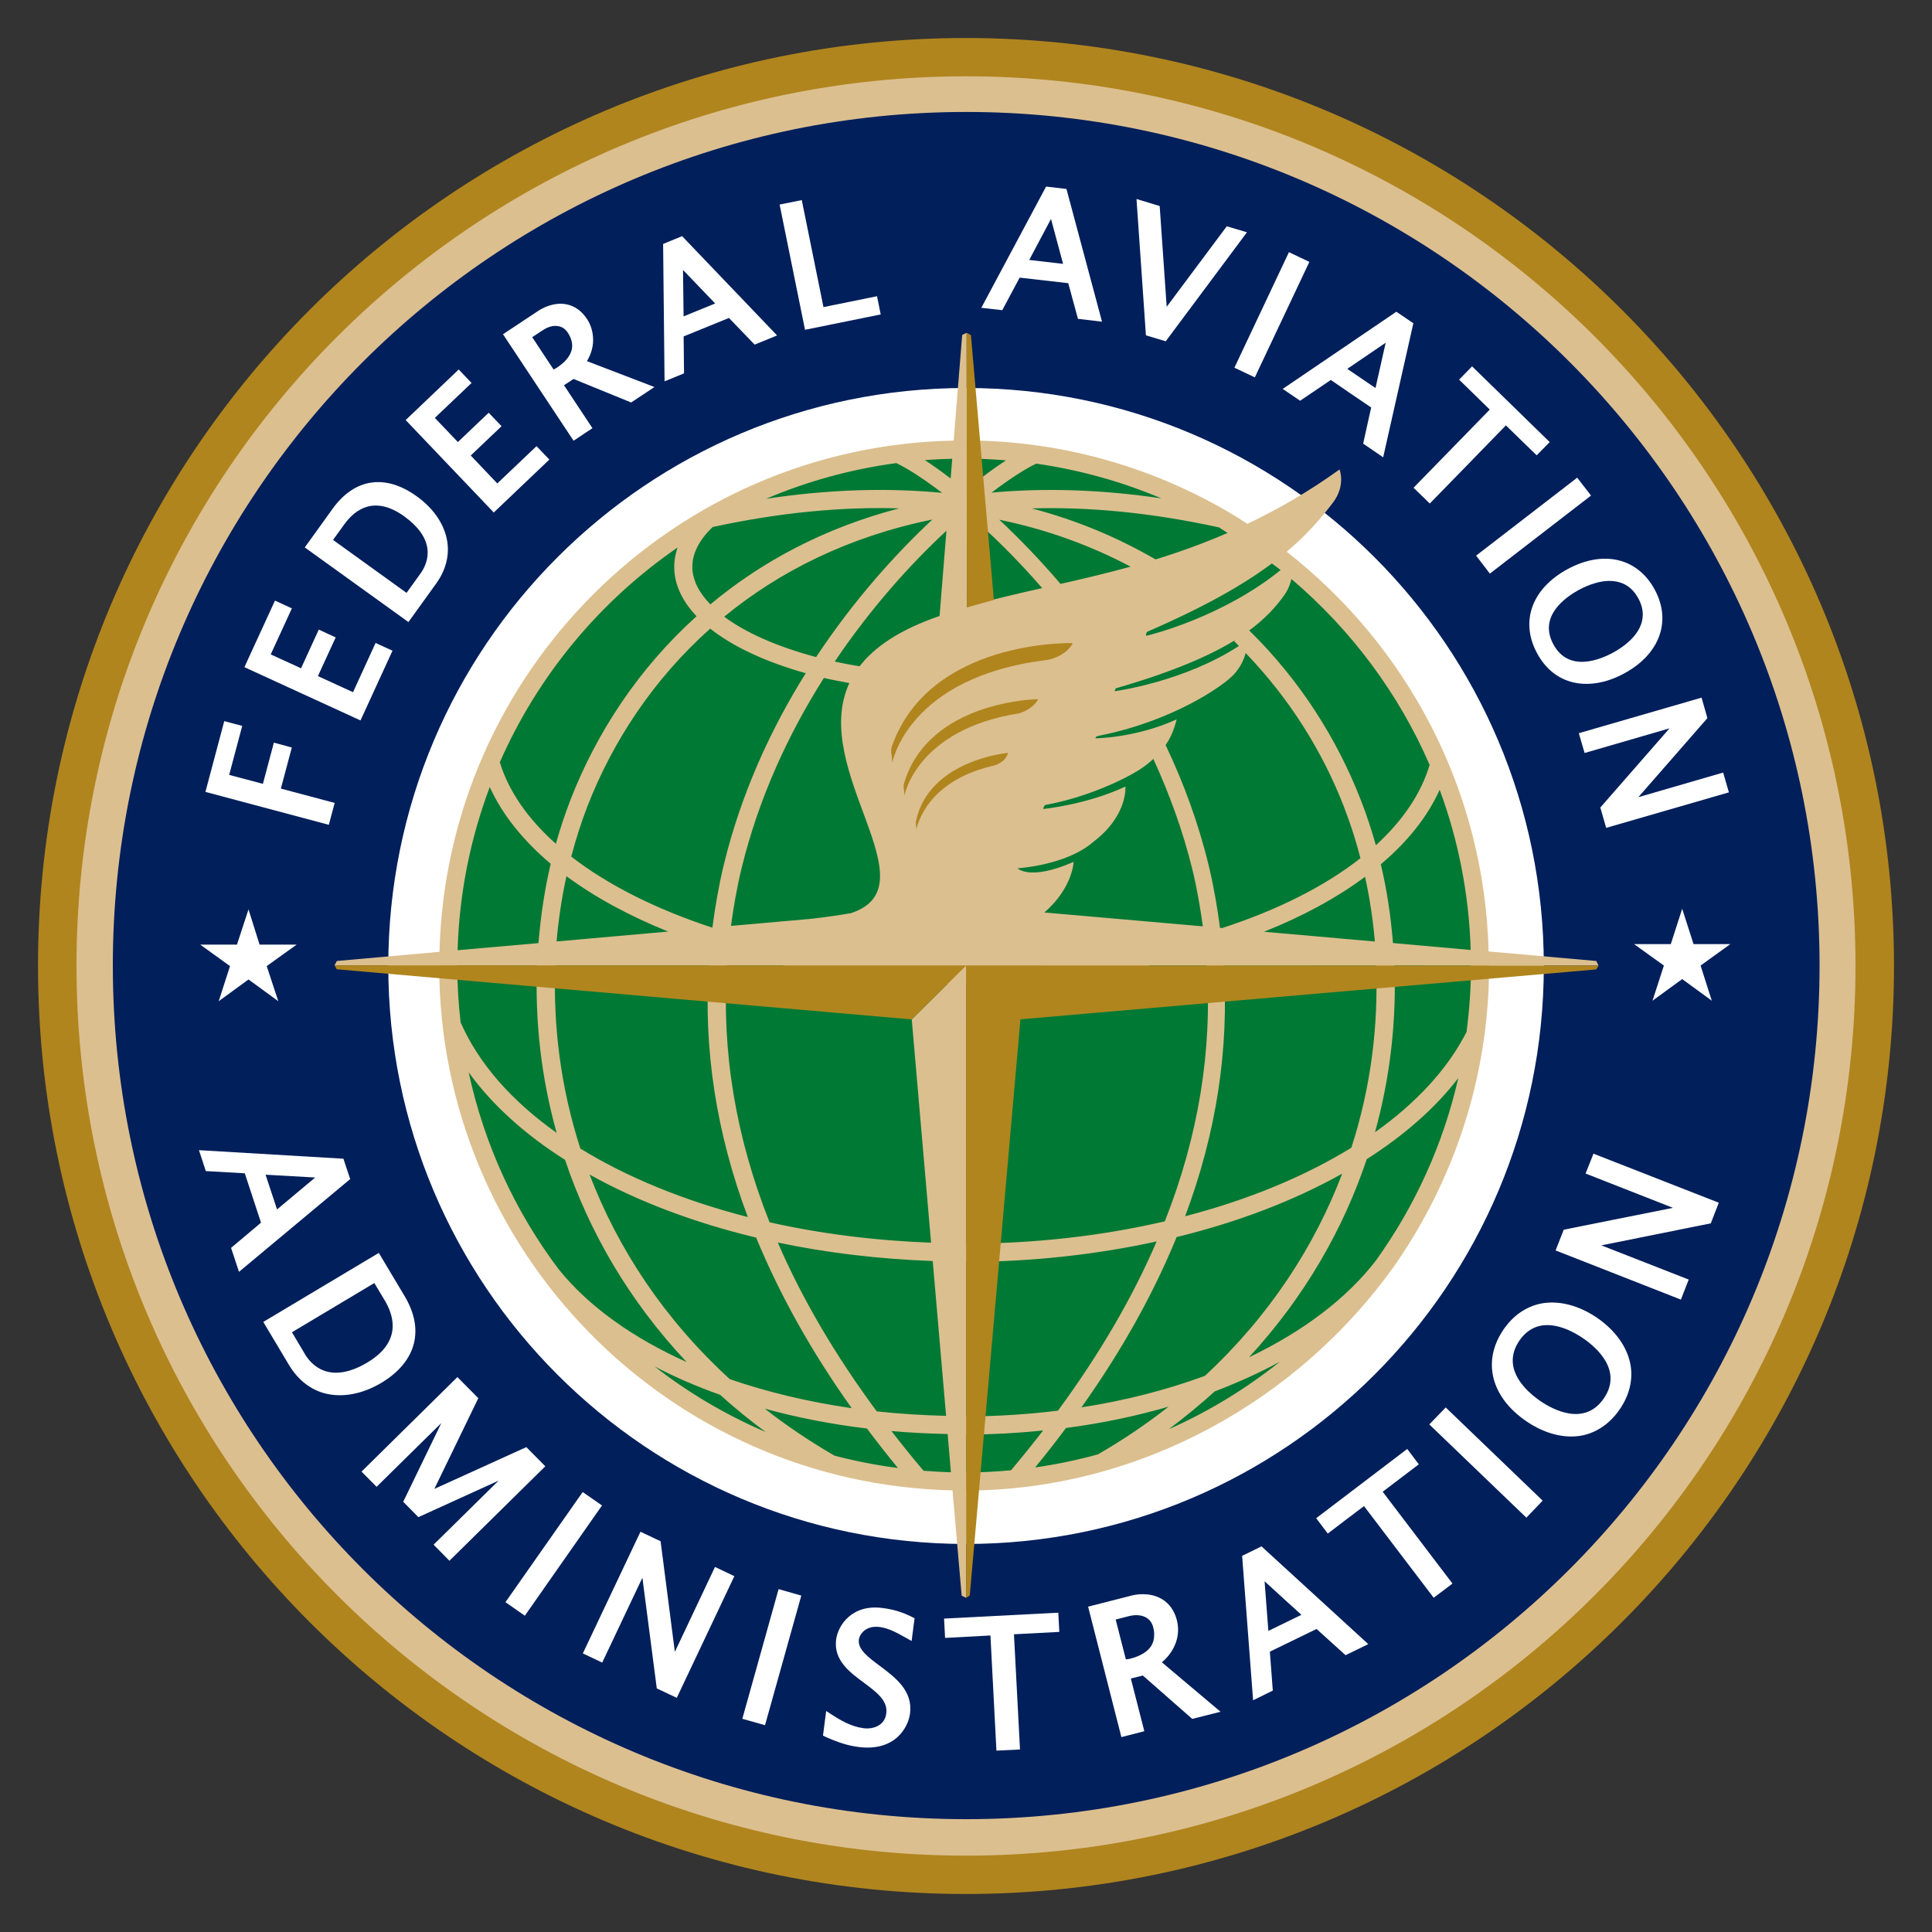 <?xml version="1.0" encoding="utf-8"?>
<!-- Generator: Adobe Illustrator 16.0.0, SVG Export Plug-In . SVG Version: 6.00 Build 0)  -->
<!DOCTYPE svg PUBLIC "-//W3C//DTD SVG 1.1//EN" "http://www.w3.org/Graphics/SVG/1.1/DTD/svg11.dtd">
<svg version="1.1" id="Layer_1" xmlns="http://www.w3.org/2000/svg" xmlns:xlink="http://www.w3.org/1999/xlink" x="0px" y="0px"
	 width="40px" height="40px" viewBox="0 0 40 40" enable-background="new 0 0 40 40" xml:space="preserve">
<rect x="0" y="0" width="40" height="40" fill="#333333" stroke="none"/>
<g>
	<g>
		<path fill="#B0851E" d="M39.213,19.996c0,10.614-8.613,19.217-19.219,19.217c-10.609,0-19.207-8.603-19.207-19.217
			c0-10.605,8.597-19.209,19.207-19.209C30.6,0.787,39.213,9.391,39.213,19.996" />
		<path fill="#DCBF8F" d="M38.416,19.994c0,10.176-8.244,18.425-18.416,18.425c-10.171,0-18.416-8.249-18.416-18.425
			C1.584,9.824,9.83,1.58,20,1.58C30.172,1.58,38.416,9.824,38.416,19.994" />
		<path fill="#001F5B" d="M37.672,19.991c0,9.761-7.91,17.673-17.667,17.673S2.336,29.752,2.336,19.991S10.247,2.318,20.004,2.318
			S37.672,10.23,37.672,19.991" />
		<path fill="#FFFFFF" d="M19.999,8.033c-6.607,0-11.96,5.357-11.96,11.967c0,6.608,5.353,11.966,11.96,11.966
			c6.606,0,11.964-5.357,11.964-11.966C31.963,13.391,26.605,8.033,19.999,8.033" />
		<path fill="#007934" d="M30.609,19.994c0,5.862-4.752,10.614-10.612,10.614c-5.861,0-10.613-4.752-10.613-10.614
			c0-5.863,4.751-10.616,10.613-10.616C25.857,9.378,30.609,14.131,30.609,19.994" />
		<path fill="#FFFFFF" d="M4.253,16.396l2.555,0.681l0.121-0.453c0,0-0.998-0.266-1.114-0.297c0.03-0.11,0.227-0.851,0.227-0.851
			l-0.372-0.1c0,0-0.197,0.74-0.227,0.853c-0.101-0.027-0.597-0.159-0.698-0.186c0.031-0.115,0.27-1.014,0.27-1.014l-0.372-0.099
			L4.253,16.396" />
		<path fill="#FFFFFF" d="M5.06,13.813l2.404,1.103l0.662-1.444l-0.35-0.16c0,0-0.417,0.91-0.467,1.019
			c-0.097-0.044-0.629-0.288-0.727-0.333c0.048-0.104,0.368-0.801,0.368-0.801L6.6,13.035c0,0-0.319,0.696-0.367,0.801
			c-0.094-0.043-0.534-0.245-0.628-0.287c0.05-0.108,0.438-0.953,0.438-0.953l-0.35-0.161L5.06,13.813" />
		<path fill="#FFFFFF" d="M6.885,10.535l-0.575,0.799l2.146,1.545l0.573-0.795c0.199-0.276,0.279-0.58,0.23-0.879
			c-0.057-0.348-0.28-0.677-0.629-0.928C7.978,9.807,7.342,9.9,6.885,10.535" />
		<path fill="#001F5B" d="M7.126,10.859c0.23-0.32,0.633-0.607,1.244-0.168c0.278,0.201,0.438,0.42,0.476,0.648
			c0.006,0.035,0.008,0.07,0.008,0.104c0,0.192-0.088,0.347-0.146,0.428c0,0-0.208,0.289-0.291,0.404
			c-0.099-0.072-1.423-1.025-1.522-1.097C6.954,11.1,7.126,10.859,7.126,10.859" />
		<path fill="#FFFFFF" d="M8.399,8.697l1.824,1.914l1.151-1.096l-0.266-0.278c0,0-0.725,0.69-0.812,0.772
			c-0.074-0.078-0.476-0.5-0.55-0.578c0.083-0.08,0.638-0.607,0.638-0.607l-0.266-0.279c0,0-0.555,0.528-0.638,0.607
			c-0.072-0.074-0.405-0.426-0.477-0.5C9.089,8.57,9.763,7.929,9.763,7.929L9.497,7.65L8.399,8.697" />
		<path fill="#FFFFFF" d="M11.147,6.434L10.414,6.92l1.461,2.205l0.391-0.26c0,0-0.523-0.789-0.589-0.889
			c0.063-0.041,0.16-0.105,0.197-0.13c0.063,0.025,1.193,0.487,1.193,0.487l0.483-0.32c0,0-1.273-0.488-1.398-0.536
			c0.079-0.132,0.128-0.282,0.128-0.435c0-0.156-0.042-0.311-0.127-0.438c-0.11-0.166-0.252-0.268-0.422-0.303
			C11.457,6.247,11.215,6.389,11.147,6.434" />
		<path fill="#001F5B" d="M11.236,6.838c0.113-0.076,0.229-0.105,0.329-0.084c0.078,0.015,0.14,0.059,0.188,0.13
			c0.063,0.095,0.093,0.185,0.093,0.274c0,0.162-0.106,0.315-0.319,0.457c0,0-0.034,0.018-0.066,0.035
			c-0.054-0.082-0.383-0.578-0.442-0.669C11.089,6.935,11.236,6.838,11.236,6.838" />
		<path fill="#FFFFFF" d="M13.729,5.051l0.03,2.844l0.403-0.165c0,0-0.007-0.685-0.008-0.765c0.075-0.03,0.863-0.352,0.938-0.382
			c0.056,0.058,0.532,0.552,0.532,0.552l0.465-0.19l-1.967-2.056L13.729,5.051" />
		<path fill="#001F5B" d="M14.141,5.589c0.159,0.167,0.566,0.591,0.666,0.694c-0.128,0.053-0.526,0.215-0.654,0.267
			C14.151,6.408,14.144,5.818,14.141,5.589" />
		<path fill="#FFFFFF" d="M16.141,4.235l0.526,2.593l1.567-0.318l-0.076-0.377c0,0-0.991,0.201-1.109,0.225
			C17.024,6.232,16.6,4.143,16.6,4.143L16.141,4.235" />
		<path fill="#FFFFFF" d="M20.317,6.373l0.434,0.049c0,0,0.322-0.604,0.36-0.674c0.08,0.009,0.924,0.105,1.006,0.115
			c0.02,0.077,0.201,0.738,0.201,0.738l0.498,0.059L22.08,3.912l-0.422-0.049L20.317,6.373" />
		<path fill="#001F5B" d="M21.76,4.533c0.061,0.223,0.213,0.791,0.25,0.93c-0.137-0.016-0.564-0.064-0.701-0.081
			C21.375,5.257,21.652,4.736,21.76,4.533" />
		<path fill="#FFFFFF" d="M23.725,6.943l0.41,0.123l1.682-2.257l-0.418-0.124c0,0-1.061,1.422-1.244,1.667
			c-0.021-0.306-0.145-2.086-0.145-2.086l-0.48-0.146L23.725,6.943" />
		<polyline fill="#FFFFFF" points="25.557,7.613 25.98,7.813 27.109,5.422 26.686,5.221 25.557,7.613 		" />
		<path fill="#FFFFFF" d="M26.557,8.052l0.361,0.245c0,0,0.566-0.383,0.635-0.43c0.064,0.046,0.768,0.524,0.836,0.57
			c-0.02,0.078-0.166,0.748-0.166,0.748l0.414,0.283l0.625-2.775L28.91,6.454L26.557,8.052" />
		<path fill="#001F5B" d="M28.689,7.096c-0.051,0.224-0.18,0.799-0.211,0.938c-0.113-0.076-0.471-0.319-0.584-0.397
			C28.012,7.556,28.5,7.225,28.689,7.096" />
		<path fill="#FFFFFF" d="M30.844,8.48c-0.088,0.092-1.578,1.618-1.578,1.618l0.336,0.327c0,0,1.488-1.525,1.576-1.618
			c0.084,0.081,0.637,0.62,0.637,0.62l0.27-0.274l-1.607-1.568L30.209,7.86L30.844,8.48" />
		<polyline fill="#FFFFFF" points="30.561,11.504 30.846,11.876 32.941,10.26 32.654,9.89 30.561,11.504 		" />
		<path fill="#FFFFFF" d="M32.453,11.784L32.453,11.784c-0.738,0.401-0.986,1.084-0.629,1.741c0.16,0.299,0.398,0.501,0.688,0.587
			c0.336,0.099,0.73,0.04,1.113-0.168c0.74-0.401,0.988-1.085,0.633-1.739C33.902,11.548,33.193,11.383,32.453,11.784" />
		<path fill="#001F5B" d="M32.162,13.342c-0.32-0.588,0.26-0.982,0.523-1.127c0.184-0.1,0.535-0.252,0.848-0.158
			c0.164,0.048,0.293,0.16,0.387,0.332c0.064,0.119,0.092,0.231,0.092,0.336c0,0.401-0.41,0.676-0.621,0.79
			C33.127,13.657,32.479,13.927,32.162,13.342" />
		<path fill="#FFFFFF" d="M32.688,15.18l0.119,0.41c0,0,1.424-0.413,1.758-0.51c-0.236,0.27-1.432,1.639-1.432,1.639l0.121,0.421
			l2.541-0.735l-0.119-0.41c0,0-1.422,0.412-1.756,0.51c0.236-0.271,1.43-1.637,1.43-1.637l-0.121-0.424L32.688,15.18" />
		<path fill="#FFFFFF" d="M4.261,24.246c0,0,0.725,0.04,0.807,0.046c0.026,0.078,0.312,0.946,0.336,1.022
			c-0.063,0.053-0.62,0.522-0.62,0.522l0.164,0.496l2.302-1.92L7.11,23.99l-2.991-0.177L4.261,24.246" />
		<path fill="#001F5B" d="M5.498,24.321c0.146,0.007,0.793,0.044,1.028,0.058c-0.18,0.151-0.678,0.567-0.79,0.661
			C5.691,24.906,5.542,24.454,5.498,24.321" />
		<path fill="#FFFFFF" d="M5.451,27.369l0.53,0.888c0.185,0.31,0.446,0.516,0.755,0.594c0.359,0.089,0.771,0.011,1.16-0.221
			c0.359-0.215,0.592-0.495,0.672-0.811c0.078-0.311,0.013-0.644-0.193-0.988L7.843,25.94L5.451,27.369" />
		<path fill="#001F5B" d="M7.75,26.564c0.052,0.087,0.216,0.36,0.216,0.36c0.091,0.153,0.164,0.337,0.164,0.524
			c0,0.255-0.131,0.525-0.523,0.76C6.816,28.68,6.44,28.248,6.316,28.04c0,0-0.197-0.331-0.271-0.457
			C6.149,27.521,7.645,26.628,7.75,26.564" />
		<path fill="#FFFFFF" d="M7.485,30.468l0.312,0.315c0,0,0.975-0.962,1.34-1.32c-0.22,0.455-0.789,1.63-0.789,1.63l0.314,0.318
			c0,0,1.206-0.548,1.661-0.756c-0.359,0.355-1.346,1.326-1.346,1.326l0.328,0.333l1.985-1.956l-0.393-0.397
			c0,0-1.632,0.74-1.904,0.865c0.13-0.271,0.91-1.878,0.91-1.878L9.47,28.511L7.485,30.468" />
		<polyline fill="#FFFFFF" points="10.465,33.171 10.866,33.452 12.464,31.169 12.064,30.891 10.465,33.171 		" />
		<path fill="#FFFFFF" d="M12.067,34.232l0.401,0.19c0,0,0.681-1.44,0.832-1.757c0.046,0.359,0.298,2.292,0.298,2.292l0.414,0.195
			l1.192-2.519l-0.401-0.191c0,0-0.681,1.439-0.831,1.758c-0.046-0.36-0.295-2.29-0.295-2.29l-0.417-0.197L12.067,34.232" />
		<polyline fill="#FFFFFF" points="15.369,35.586 15.839,35.718 16.59,33.035 16.12,32.901 15.369,35.586 		" />
		<path fill="#FFFFFF" d="M17.311,33.945c-0.055,0.427,0.279,0.676,0.575,0.894c0.268,0.199,0.499,0.372,0.463,0.637
			c-0.031,0.247-0.266,0.331-0.47,0.305c-0.259-0.035-0.471-0.16-0.684-0.298l-0.09-0.059l-0.066,0.51l0.045,0.022
			c0.258,0.117,0.477,0.187,0.688,0.213c0.762,0.1,1.033-0.409,1.069-0.691c0.062-0.474-0.304-0.747-0.627-0.989
			c-0.246-0.183-0.459-0.343-0.432-0.545c0.013-0.101,0.135-0.296,0.428-0.259c0.189,0.025,0.352,0.116,0.524,0.212l0.14,0.078
			l0.061-0.471l-0.042-0.021c-0.192-0.1-0.396-0.164-0.624-0.191C17.643,33.209,17.35,33.647,17.311,33.945" />
		<path fill="#FFFFFF" d="M19.546,33.511l0.021,0.4c0,0,0.822-0.044,0.939-0.05c0.006,0.128,0.124,2.384,0.124,2.384l0.488-0.024
			c0,0-0.119-2.258-0.125-2.385c0.117-0.007,0.939-0.049,0.939-0.049l-0.021-0.398L19.546,33.511" />
		<path fill="#FFFFFF" d="M23.426,33.035l-0.898,0.229l0.689,2.701l0.475-0.122c0,0-0.248-0.974-0.279-1.091
			c0.076-0.018,0.203-0.052,0.248-0.062c0.051,0.044,1.023,0.898,1.023,0.898l0.586-0.148c0,0-1.119-0.944-1.215-1.024
			c0.203-0.168,0.336-0.415,0.336-0.672c0-0.064-0.008-0.128-0.023-0.192c-0.051-0.203-0.158-0.354-0.314-0.446
			C23.799,32.956,23.508,33.013,23.426,33.035" />
		<path fill="#001F5B" d="M23.371,33.461c0.139-0.036,0.268-0.025,0.361,0.03c0.072,0.043,0.121,0.11,0.143,0.197
			c0.016,0.057,0.021,0.11,0.021,0.161c0,0.08-0.018,0.153-0.055,0.218c-0.076,0.127-0.227,0.221-0.449,0.277
			c0,0-0.043,0.007-0.082,0.012c-0.023-0.096-0.184-0.719-0.211-0.825C23.186,33.509,23.371,33.461,23.371,33.461" />
		<path fill="#FFFFFF" d="M25.717,32.212l0.227,2.99l0.408-0.2c0,0-0.055-0.725-0.061-0.806c0.072-0.036,0.895-0.435,0.967-0.47
			c0.061,0.055,0.6,0.543,0.6,0.543l0.471-0.229l-2.211-2.024L25.717,32.212" />
		<path fill="#001F5B" d="M26.182,32.739c0.174,0.158,0.652,0.597,0.762,0.694c-0.129,0.063-0.557,0.271-0.684,0.333
			C26.25,33.621,26.199,32.974,26.182,32.739" />
		<path fill="#FFFFFF" d="M27.25,31.433l0.24,0.318c0,0,0.656-0.5,0.75-0.569c0.076,0.101,1.443,1.898,1.443,1.898l0.389-0.294
			c0,0-1.367-1.8-1.445-1.901c0.094-0.071,0.748-0.568,0.748-0.568l-0.24-0.318L27.25,31.433" />
		<polyline fill="#FFFFFF" points="29.592,29.491 31.602,31.422 31.939,31.069 29.932,29.14 29.592,29.491 		" />
		<path fill="#FFFFFF" d="M31.912,26.987c-0.313,0.061-0.584,0.248-0.785,0.542c-0.445,0.653-0.26,1.396,0.475,1.897
			c0.377,0.258,0.785,0.362,1.146,0.296c0.313-0.062,0.586-0.249,0.789-0.547c0.201-0.294,0.277-0.616,0.219-0.928
			c-0.068-0.362-0.314-0.704-0.691-0.964C32.684,27.024,32.275,26.92,31.912,26.987" />
		<path fill="#001F5B" d="M31.889,29.006c-0.18-0.124-0.494-0.383-0.559-0.721c-0.033-0.18,0.01-0.357,0.127-0.529
			c0.117-0.171,0.268-0.275,0.443-0.309c0.34-0.063,0.693,0.136,0.875,0.26c0.264,0.179,0.83,0.66,0.432,1.243
			C32.805,29.538,32.152,29.185,31.889,29.006 M32.852,27.596L32.852,27.596z" />
		<path fill="#FFFFFF" d="M32.967,23.947l-0.139,0.35c0,0,1.48,0.58,1.809,0.71c-0.354,0.069-2.262,0.453-2.262,0.453l-0.168,0.429
			l2.594,1.018l0.162-0.415c0,0-1.482-0.579-1.809-0.708c0.354-0.072,2.266-0.456,2.266-0.456l0.166-0.427l-2.596-1.016
			L32.967,23.947" />
		<polyline fill="#FFFFFF" points="33.832,19.547 34.592,19.547 34.828,18.815 35.063,19.547 35.824,19.547 35.209,19.991
			35.441,20.719 34.828,20.271 34.213,20.719 34.449,19.991 33.832,19.547 		" />
		<polyline fill="#FFFFFF" points="4.145,19.557 4.906,19.557 5.145,18.828 5.374,19.557 6.142,19.557 5.522,20.002 5.762,20.729
			5.145,20.279 4.528,20.729 4.762,20.002 4.145,19.557 		" />
		<path fill="#DCBF8F" d="M28.842,26.246c1.246-1.768,1.988-3.934,1.988-6.255h2.266l-0.047-0.095l-2.229-0.197
			c-0.086-3.359-1.703-6.34-4.18-8.276c0.391-0.329,0.689-0.663,0.959-1.019c0.268-0.355,0.135-0.685,0.135-0.685
			c-0.645,0.465-1.283,0.829-1.908,1.126c-0.146-0.094-0.293-0.188-0.443-0.273l0.002-0.006c-0.006,0-0.012-0.002-0.016-0.003
			c-1.58-0.91-3.406-1.436-5.354-1.444l-0.002-2.229l-0.092,0.045l-0.176,2.187C13.945,9.237,9.247,13.914,9.099,19.707
			l-2.125,0.189l-0.048,0.09l2.167,0.002c0,5.915,4.746,10.738,10.628,10.868l0.189,2.18l0.094,0.046l0-2.221
			C23.617,30.848,26.875,28.982,28.842,26.246 M18.557,9.588c0.218,0.102,0.548,0.311,0.949,0.616
			c-1.111-0.106-2.325-0.077-3.646,0.123C16.708,9.966,17.614,9.715,18.557,9.588z M17.618,18.906
			c-0.525,0.09-0.886,0.123-0.886,0.123l-1.598,0.141c0.054-0.394,0.121-0.787,0.216-1.18c0.363-1.493,0.988-2.818,1.708-3.954
			c0.169,0.04,0.347,0.073,0.527,0.106C16.75,15.943,19.334,18.341,17.618,18.906z M16.897,13.604
			c-0.795-0.212-1.453-0.5-1.903-0.836c1.141-0.937,2.573-1.658,4.31-2.012C18.529,11.48,17.668,12.439,16.897,13.604z
			 M16.682,13.938c-0.717,1.146-1.334,2.476-1.696,3.964c-0.105,0.435-0.18,0.869-0.237,1.304h-0.002h0
			c-1.161-0.381-2.159-0.881-2.92-1.471c0.094-0.358,0.206-0.709,0.337-1.047c0.517-1.329,1.358-2.619,2.54-3.673
			C15.178,13.391,15.858,13.706,16.682,13.938z M13.834,19.287l-2.311,0.205c0.04-0.459,0.108-0.912,0.205-1.351
			C12.318,18.577,13.029,18.963,13.834,19.287z M14.675,19.988c-0.112,1.732,0.155,3.474,0.808,5.21
			c-1.317-0.339-2.497-0.821-3.467-1.418c-0.407-1.257-0.568-2.547-0.519-3.792H14.675z M15.655,25.623
			c0.487,1.179,1.142,2.358,1.979,3.532c-0.9-0.131-1.749-0.333-2.524-0.601c-1.366-1.249-2.32-2.709-2.904-4.237
			C13.197,24.87,14.367,25.314,15.655,25.623z M16.103,25.725c1.012,0.214,2.091,0.342,3.208,0.383l0.277,3.206
			c-0.488-0.013-0.968-0.042-1.436-0.093C17.293,28.059,16.608,26.892,16.103,25.725z M18.877,21.106l0.4,4.623
			c-1.17-0.044-2.298-0.187-3.344-0.423c-0.704-1.773-0.996-3.55-0.88-5.318h1.139c1.066,0.223,2.224,0.354,3.434,0.377
			L18.877,21.106z M19.453,12.753c-0.832,0.286-1.35,0.644-1.656,1.042c-0.174-0.029-0.348-0.061-0.514-0.099
			c0.749-1.111,1.573-2.022,2.312-2.708L19.453,12.753z M14.753,10.912c1.4-0.304,2.687-0.422,3.864-0.387
			c-1.554,0.405-2.854,1.107-3.91,1.988c-0.236-0.244-0.373-0.506-0.373-0.778C14.334,11.454,14.479,11.178,14.753,10.912z
			 M14.028,11.336c-0.044,0.132-0.069,0.266-0.069,0.399c0,0.365,0.165,0.71,0.463,1.023c-1.211,1.092-2.074,2.423-2.607,3.792
			c-0.116,0.299-0.218,0.605-0.306,0.92c-0.574-0.511-0.975-1.08-1.161-1.688C11.139,13.98,12.422,12.441,14.028,11.336z
			 M10.14,16.295c0.261,0.574,0.692,1.108,1.262,1.589c-0.126,0.532-0.208,1.081-0.253,1.642l-1.675,0.147
			C9.509,18.488,9.742,17.351,10.14,16.295z M9.537,21.179c-0.044-0.392-0.07-0.79-0.07-1.19h1.651
			c-0.043,1.139,0.084,2.313,0.407,3.466c-0.922-0.654-1.609-1.426-1.983-2.276L9.537,21.179z M11.563,26.274L11.563,26.274
			c-0.893-1.188-1.536-2.573-1.86-4.073c0.487,0.674,1.165,1.286,1.996,1.813c0.499,1.486,1.325,2.919,2.517,4.186
			C13.1,27.698,12.184,27.048,11.563,26.274z M13.551,28.29c0.423,0.221,0.877,0.418,1.36,0.589
			c0.295,0.268,0.609,0.523,0.941,0.769C15.025,29.293,14.254,28.837,13.551,28.29z M17.275,30.137
			c-0.518-0.301-0.998-0.625-1.441-0.972c0.668,0.184,1.376,0.322,2.115,0.411c0.205,0.273,0.418,0.545,0.642,0.818
			C18.143,30.335,17.704,30.25,17.275,30.137z M19.121,30.45c-0.232-0.273-0.453-0.547-0.665-0.822
			c0.381,0.035,0.77,0.053,1.164,0.062l0.068,0.792C19.498,30.475,19.309,30.466,19.121,30.45z M19.682,9.907
			c-0.194-0.149-0.375-0.277-0.534-0.381c0.188-0.015,0.377-0.023,0.567-0.028L19.682,9.907z M30.449,19.668l-1.609-0.143
			c-0.045-0.555-0.125-1.102-0.252-1.631c0.553-0.466,0.967-0.984,1.219-1.543C30.191,17.39,30.414,18.505,30.449,19.668z
			 M26.738,11.988c1.225,1.041,2.213,2.354,2.861,3.848c-0.18,0.603-0.564,1.162-1.113,1.664c-0.09-0.318-0.193-0.631-0.311-0.934
			c-0.488-1.256-1.254-2.477-2.311-3.513c0.336-0.248,0.557-0.493,0.729-0.735C26.672,12.203,26.713,12.09,26.738,11.988z
			 M24.537,25.181c0.648-1.729,0.912-3.463,0.799-5.191h3.154c0.051,1.241-0.107,2.523-0.512,3.773
			C27.012,24.357,25.842,24.842,24.537,25.181z M27.789,24.299c-0.574,1.508-1.508,2.948-2.842,4.186
			c-0.787,0.29-1.648,0.513-2.557,0.653c0.834-1.173,1.488-2.348,1.971-3.526C25.641,25.3,26.801,24.853,27.789,24.299z
			 M21.067,17.977c0,0,1.005-0.057,1.567-0.546c0.721-0.544,0.666-1.146,0.666-1.146c-0.811,0.379-1.703,0.464-1.703,0.464
			s0.006-0.045,0.039-0.082c0.857-0.154,1.648-0.529,1.984-0.75c0.105-0.07,0.191-0.142,0.268-0.212
			c-0.004,0.004-0.004,0.007-0.008,0.01c0.326,0.712,0.607,1.473,0.807,2.287c0.096,0.392,0.162,0.785,0.217,1.177l-3.281-0.287
			c0.59-0.514,0.605-1.048,0.605-1.048C21.314,18.244,21.067,17.977,21.067,17.977z M25.65,13.374
			c-1.145,0.748-2.572,0.937-2.572,0.937s0.012-0.057,0.027-0.061c1.172-0.338,1.941-0.673,2.475-1.002
			c-0.012,0.008-0.018,0.018-0.029,0.025C25.586,13.307,25.617,13.342,25.65,13.374z M21.957,12.089
			c-0.432-0.505-0.862-0.95-1.269-1.329c1.011,0.207,1.913,0.545,2.72,0.972C22.908,11.869,22.424,11.984,21.957,12.089z
			 M21.578,12.176c-0.553,0.124-1.075,0.244-1.561,0.393l-0.001-1.923c0.014,0.002,0.027,0.005,0.041,0.006
			C20.529,11.058,21.051,11.57,21.578,12.176z M24.133,15.426c0.141-0.207,0.191-0.396,0.23-0.533
			c-0.846,0.387-1.682,0.393-1.682,0.393s0-0.021,0.016-0.035c0.027-0.013,0.127-0.033,0.127-0.033
			c1.471-0.305,2.514-1.018,2.73-1.264c0.135-0.15,0.203-0.307,0.236-0.434c0.918,0.953,1.598,2.054,2.035,3.184
			c0.133,0.344,0.248,0.699,0.342,1.064c-0.74,0.582-1.719,1.074-2.863,1.446l-0.045-0.003c-0.057-0.432-0.131-0.861-0.234-1.291
			C24.809,17.029,24.5,16.197,24.133,15.426z M28.262,18.153c0.096,0.437,0.164,0.885,0.203,1.34l-2.295-0.202
			C26.973,18.971,27.678,18.588,28.262,18.153z M26.332,11.666c0.061,0.045,0.123,0.088,0.182,0.136
			c-1.195,0.968-2.674,1.338-2.785,1.362c0,0-0.01-0.041,0.02-0.082C24.922,12.572,25.729,12.117,26.332,11.666z M25.416,11.034
			c-0.508,0.22-1.006,0.399-1.492,0.548c-0.764-0.443-1.613-0.808-2.564-1.056c1.18-0.034,2.469,0.085,3.877,0.393
			C25.297,10.955,25.354,10.996,25.416,11.034z M24.045,10.318c-1.271-0.188-2.441-0.217-3.516-0.119
			c0.391-0.297,0.711-0.5,0.926-0.6C22.359,9.729,23.229,9.973,24.045,10.318z M20.828,9.531c-0.233,0.152-0.509,0.354-0.812,0.602
			V9.494C20.289,9.495,20.559,9.509,20.828,9.531z M20.001,20.371c0.001,0,0.003,0,0.005,0c1.349,0,2.636-0.135,3.814-0.382h1.164
			c0.117,1.761-0.17,3.529-0.867,5.297c-1.279,0.297-2.67,0.462-4.115,0.462L20.001,20.371z M23.947,25.703
			c-0.502,1.168-1.186,2.338-2.043,3.503c-0.617,0.076-1.251,0.118-1.898,0.118c-0.001,0-0.002,0-0.003,0l0-3.199
			C21.379,26.125,22.709,25.972,23.947,25.703z M20.003,30.486V29.7c0.001,0,0.002,0,0.003,0c0.539,0,1.071-0.03,1.591-0.084
			c-0.213,0.276-0.434,0.55-0.665,0.824C20.627,30.469,20.317,30.485,20.003,30.486z M22.73,30.112
			c-0.424,0.116-0.857,0.207-1.299,0.27c0.223-0.272,0.436-0.544,0.639-0.817c0.74-0.097,1.453-0.246,2.125-0.442
			C23.746,29.476,23.258,29.808,22.73,30.112z M24.201,29.589c0.334-0.251,0.65-0.511,0.949-0.782
			c0.477-0.182,0.93-0.386,1.35-0.615C25.801,28.749,25.029,29.223,24.201,29.589z M28.486,26.099
			c-0.613,0.795-1.521,1.474-2.627,2.002c1.148-1.245,1.951-2.649,2.438-4.102c0.773-0.492,1.418-1.057,1.895-1.678
			C29.877,23.705,29.287,24.984,28.486,26.099z M30.363,21.365c-0.391,0.771-1.045,1.473-1.895,2.077
			c0.318-1.149,0.445-2.318,0.402-3.453l1.586,0.002C30.455,20.457,30.422,20.914,30.363,21.365z" />
		<polyline fill="#B0851E" points="20.102,6.938 20.577,12.42 20.018,12.576 20.013,6.891 20.102,6.938 		" />
		<polyline fill="#B0851E" points="18.876,21.106 6.973,20.068 6.926,19.986 33.098,19.991 33.049,20.071 21.127,21.104
			20.078,33.033 20.003,33.082 20.001,19.993 18.876,21.106 		" />
		<path fill="#B0851E" d="M22.199,13.34c0.014-0.015-0.002-0.025-0.002-0.025s-2.96-0.084-3.736,2.15c0,0-0.017,0.06-0.007,0.125
			c0.012,0.064,0.02,0.201,0.02,0.201s0.321-1.779,3.202-2.126C21.676,13.665,22.021,13.618,22.199,13.34" />
		<path fill="#B0851E" d="M21.484,14.496c0.012-0.012-0.002-0.02-0.002-0.02s-2.257,0.026-2.766,1.746c0,0-0.013,0.047-0.005,0.096
			c0.008,0.051,0.014,0.154,0.014,0.154s0.248-1.366,2.364-1.701C21.09,14.771,21.354,14.708,21.484,14.496" />
		<path fill="#B0851E" d="M20.867,15.601c0.007-0.008-0.001-0.013-0.001-0.013s-1.629,0.144-1.9,1.407c0,0-0.008,0.033-0.003,0.069
			c0.005,0.036,0.01,0.111,0.01,0.111s0.157-0.986,1.57-1.316C20.543,15.859,20.8,15.814,20.867,15.601" />
	</g>
</g>
</svg>